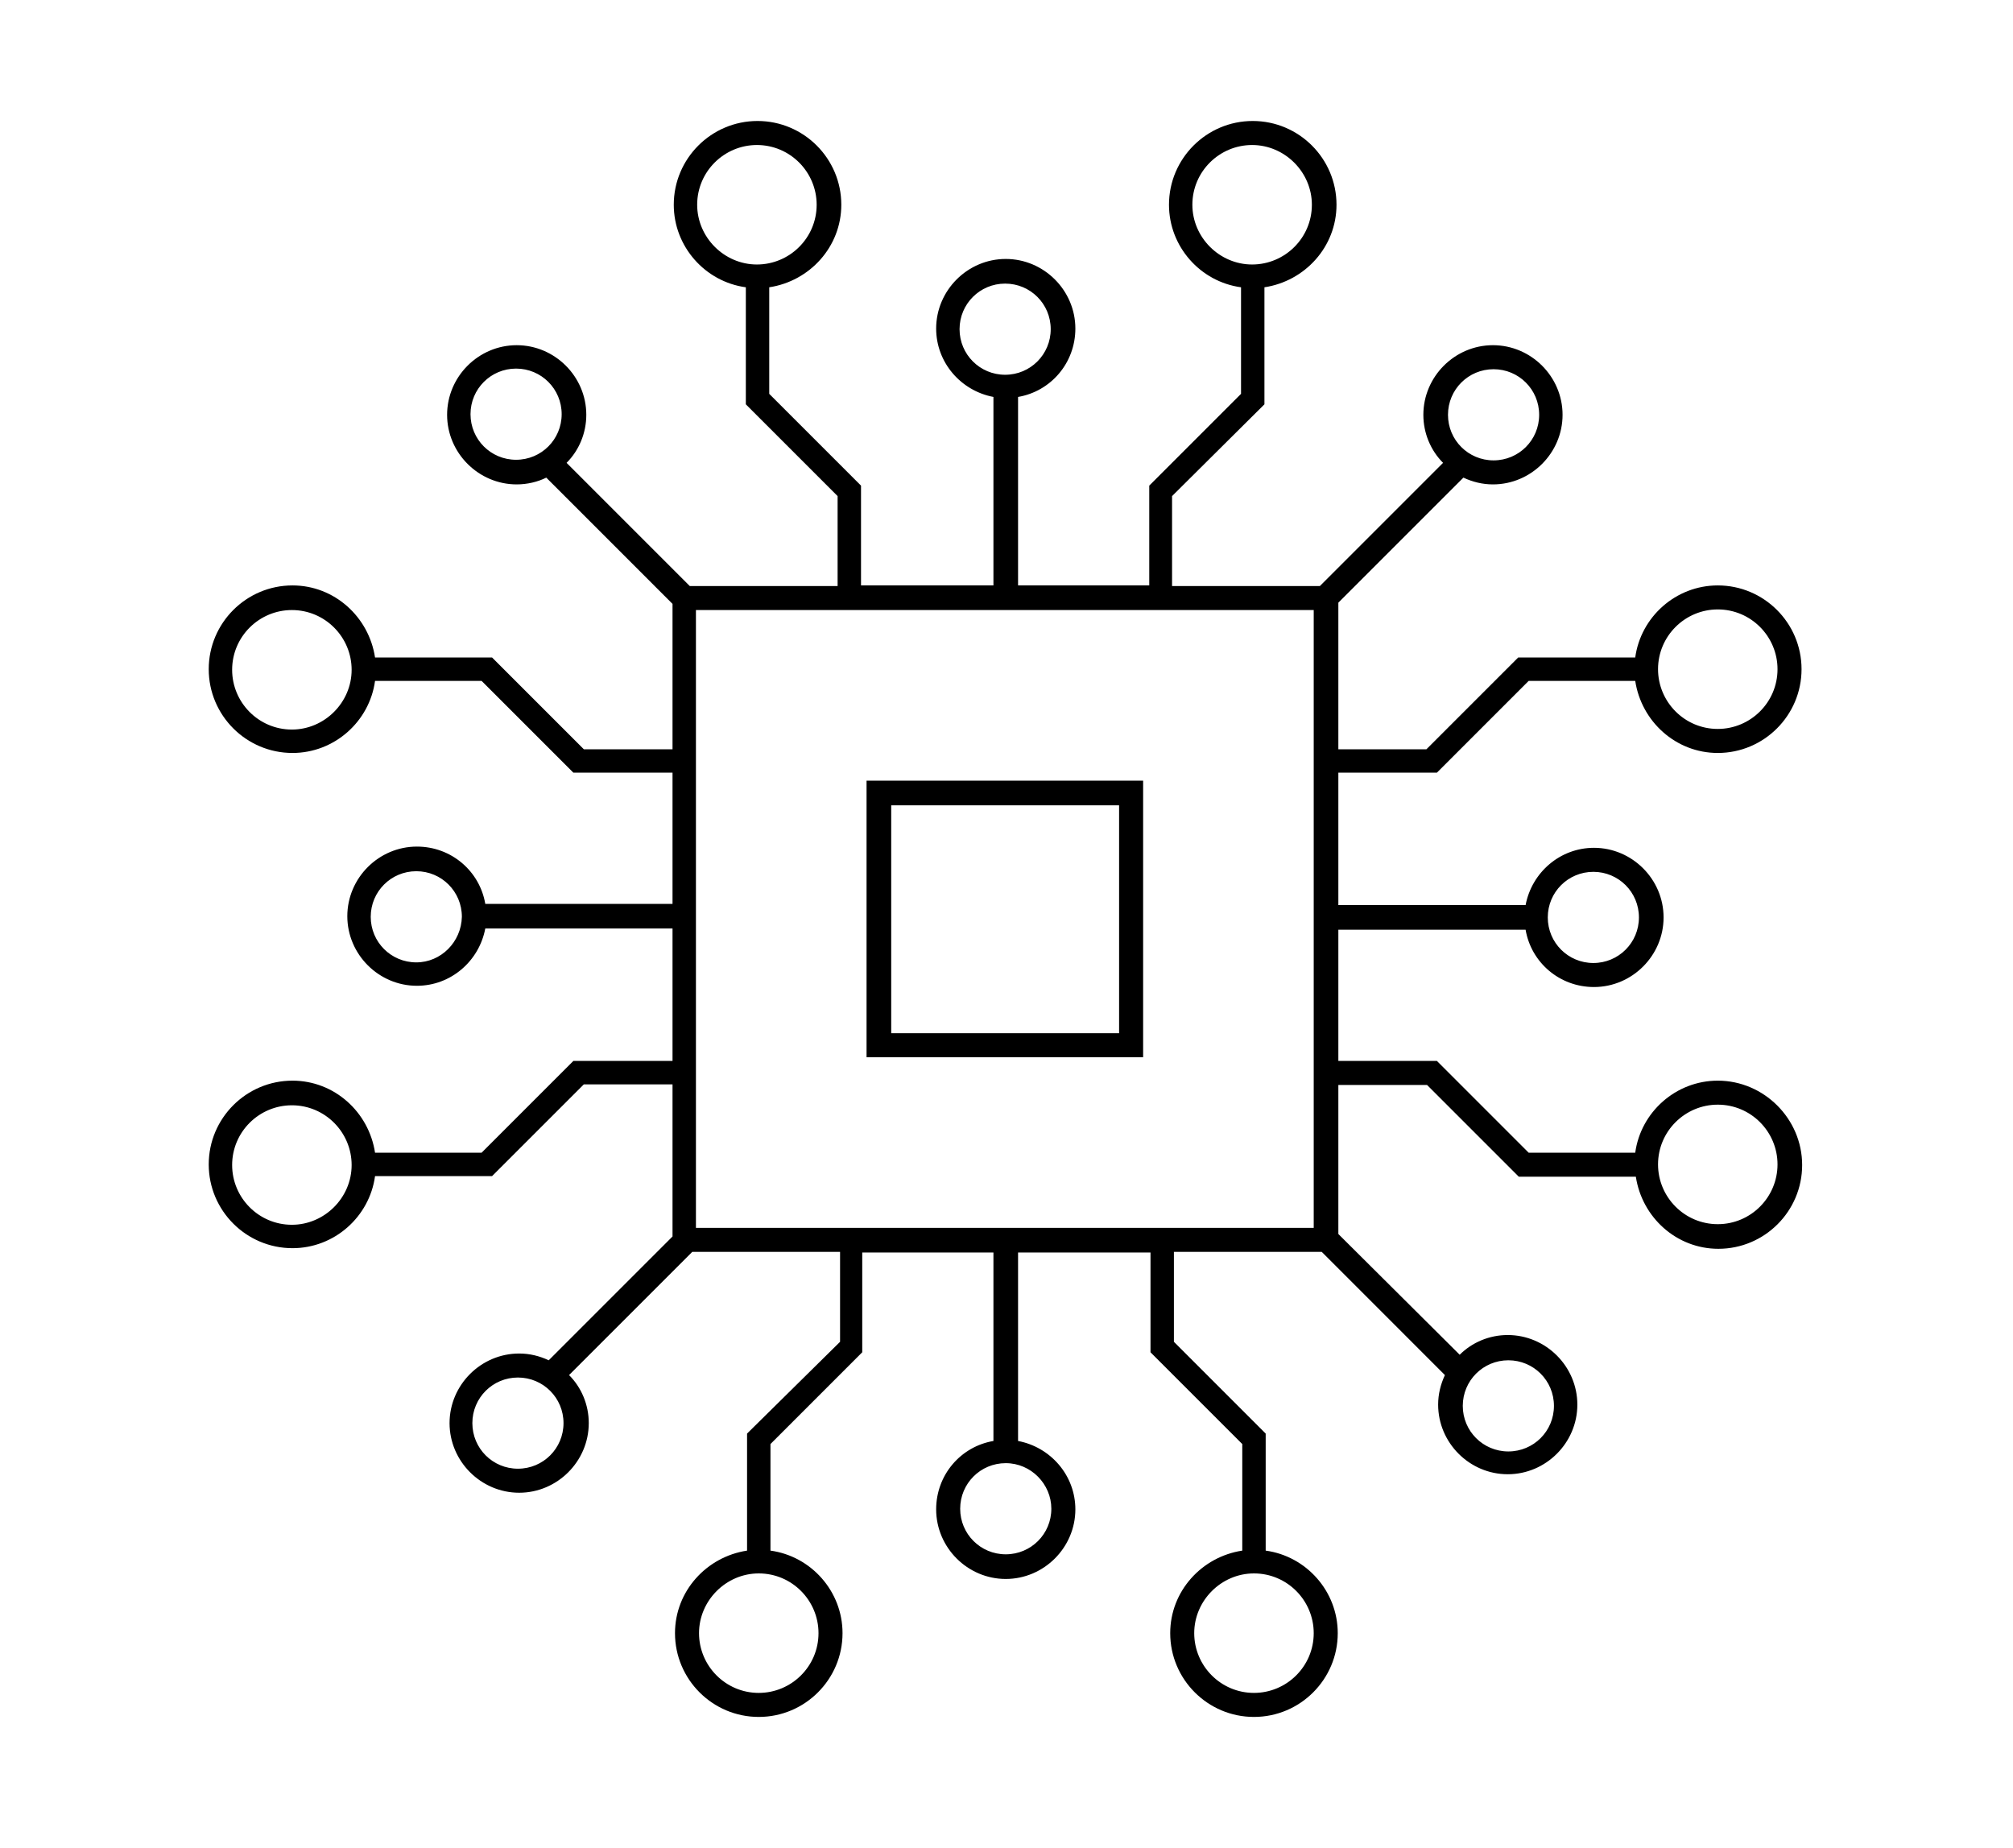 <svg width="110" height="101" viewBox="0 0 110 101" fill="none" xmlns="http://www.w3.org/2000/svg">
<path d="M62.466 42.658H47.353V57.77H62.466V42.658ZM61.153 56.458H48.7V44.005H61.153V56.458Z" fill="black"/>
<path d="M93.867 59.05C91.579 59.05 89.66 60.766 89.357 62.987H83.534L78.519 57.972H73.134V50.803H83.366C83.669 52.587 85.217 53.934 87.102 53.934C89.189 53.934 90.906 52.217 90.906 50.13C90.906 48.044 89.189 46.327 87.102 46.327C85.251 46.327 83.703 47.673 83.366 49.457H73.134V42.221H78.519L83.534 37.206H89.357C89.694 39.427 91.579 41.144 93.867 41.144C96.392 41.144 98.445 39.091 98.445 36.566C98.445 34.042 96.392 31.989 93.867 31.989C91.579 31.989 89.66 33.705 89.357 35.927H82.962L77.947 40.942H73.134V32.931L79.967 26.099C80.472 26.334 81.01 26.469 81.582 26.469C83.669 26.469 85.386 24.752 85.386 22.666C85.386 20.579 83.669 18.862 81.582 18.862C79.496 18.862 77.779 20.579 77.779 22.666C77.779 23.675 78.183 24.618 78.856 25.291L72.125 32.023H64.047V27.108L69.095 22.093V15.698C71.317 15.362 73.033 13.477 73.033 11.188C73.033 8.664 70.98 6.611 68.456 6.611C65.932 6.611 63.879 8.664 63.879 11.188C63.879 13.477 65.595 15.396 67.816 15.698V21.521L62.801 26.536V31.989H55.632V21.69C57.416 21.387 58.763 19.838 58.763 17.954C58.763 15.867 57.046 14.15 54.959 14.15C52.872 14.15 51.156 15.867 51.156 17.954C51.156 19.805 52.502 21.353 54.286 21.69V31.989H47.05V26.536L42.035 21.521V15.698C44.256 15.362 45.973 13.477 45.973 11.188C45.973 8.664 43.919 6.611 41.395 6.611C38.871 6.611 36.818 8.664 36.818 11.188C36.818 13.477 38.534 15.396 40.756 15.698V22.093L45.771 27.108V32.023H37.693L30.961 25.291C31.634 24.618 32.038 23.675 32.038 22.666C32.038 20.579 30.322 18.862 28.235 18.862C26.148 18.862 24.432 20.579 24.432 22.666C24.432 24.752 26.148 26.469 28.235 26.469C28.807 26.469 29.379 26.334 29.851 26.099L36.75 32.998V40.942H31.904L26.889 35.927H20.494C20.157 33.705 18.272 31.989 15.984 31.989C13.459 31.989 11.406 34.042 11.406 36.566C11.406 39.091 13.459 41.144 15.984 41.144C18.272 41.144 20.191 39.427 20.494 37.206H26.317L31.332 42.221H36.75V49.39H26.518C26.216 47.606 24.667 46.26 22.782 46.26C20.696 46.26 18.979 47.976 18.979 50.063C18.979 52.15 20.696 53.866 22.782 53.866C24.634 53.866 26.182 52.52 26.518 50.736H36.75V57.972H31.332L26.317 62.987H20.494C20.157 60.766 18.272 59.05 15.984 59.05C13.459 59.05 11.406 61.103 11.406 63.627C11.406 66.151 13.459 68.204 15.984 68.204C18.272 68.204 20.191 66.488 20.494 64.266H26.889L31.904 59.252H36.75V67.565L29.985 74.33C29.48 74.094 28.942 73.96 28.37 73.96C26.283 73.96 24.566 75.676 24.566 77.763C24.566 79.85 26.283 81.567 28.37 81.567C30.456 81.567 32.173 79.85 32.173 77.763C32.173 76.753 31.769 75.811 31.096 75.138L37.828 68.406H45.905V73.32L40.823 78.335V84.73C38.602 85.067 36.885 86.952 36.885 89.24C36.885 91.765 38.938 93.818 41.462 93.818C43.987 93.818 46.04 91.765 46.04 89.24C46.04 86.952 44.323 85.033 42.102 84.73V78.907L47.117 73.892V68.44H54.286V78.739C52.502 79.042 51.156 80.59 51.156 82.475C51.156 84.562 52.872 86.279 54.959 86.279C57.046 86.279 58.763 84.562 58.763 82.475C58.763 80.624 57.416 79.076 55.632 78.739V68.44H62.869V73.892L67.884 78.907V84.73C65.662 85.067 63.946 86.952 63.946 89.24C63.946 91.765 65.999 93.818 68.523 93.818C71.048 93.818 73.101 91.765 73.101 89.24C73.101 86.952 71.384 85.033 69.163 84.73V78.335L64.148 73.32V68.406H72.226L78.957 75.138C78.722 75.643 78.587 76.181 78.587 76.753C78.587 78.84 80.303 80.557 82.39 80.557C84.477 80.557 86.194 78.84 86.194 76.753C86.194 74.667 84.477 72.95 82.39 72.95C81.38 72.95 80.438 73.354 79.765 74.027L73.134 67.43V59.285H77.981L82.996 64.3H89.391C89.728 66.522 91.612 68.238 93.901 68.238C96.425 68.238 98.478 66.185 98.478 63.661C98.478 61.136 96.392 59.05 93.867 59.05ZM87.069 47.64C88.448 47.64 89.559 48.75 89.559 50.13C89.559 51.51 88.448 52.621 87.069 52.621C85.689 52.621 84.578 51.51 84.578 50.13C84.578 48.75 85.689 47.64 87.069 47.64ZM93.867 33.301C95.685 33.301 97.132 34.782 97.132 36.566C97.132 38.384 95.651 39.831 93.867 39.831C92.05 39.831 90.603 38.35 90.603 36.566C90.603 34.749 92.084 33.301 93.867 33.301ZM65.157 11.188C65.157 9.371 66.638 7.924 68.422 7.924C70.206 7.924 71.687 9.405 71.687 11.188C71.687 13.006 70.206 14.453 68.422 14.453C66.638 14.453 65.157 12.972 65.157 11.188ZM52.435 17.987C52.435 16.607 53.546 15.497 54.926 15.497C56.306 15.497 57.416 16.607 57.416 17.987C57.416 19.367 56.306 20.478 54.926 20.478C53.546 20.478 52.435 19.367 52.435 17.987ZM38.097 11.188C38.097 9.371 39.578 7.924 41.361 7.924C43.179 7.924 44.626 9.405 44.626 11.188C44.626 13.006 43.145 14.453 41.361 14.453C39.578 14.453 38.097 12.972 38.097 11.188ZM15.95 39.865C14.133 39.865 12.685 38.384 12.685 36.6C12.685 34.782 14.166 33.335 15.95 33.335C17.767 33.335 19.215 34.816 19.215 36.6C19.215 38.384 17.734 39.865 15.95 39.865ZM22.749 52.587C21.369 52.587 20.258 51.477 20.258 50.097C20.258 48.717 21.369 47.606 22.749 47.606C24.129 47.606 25.239 48.717 25.239 50.097C25.206 51.477 24.095 52.587 22.749 52.587ZM15.95 66.925C14.133 66.925 12.685 65.445 12.685 63.661C12.685 61.843 14.166 60.396 15.95 60.396C17.767 60.396 19.215 61.877 19.215 63.661C19.215 65.445 17.734 66.925 15.95 66.925ZM44.727 89.24C44.727 91.058 43.246 92.505 41.462 92.505C39.645 92.505 38.198 91.024 38.198 89.24C38.198 87.457 39.679 85.976 41.462 85.976C43.28 85.976 44.727 87.457 44.727 89.24ZM57.45 82.442C57.45 83.822 56.339 84.932 54.959 84.932C53.579 84.932 52.469 83.822 52.469 82.442C52.469 81.062 53.579 79.951 54.959 79.951C56.339 79.951 57.45 81.095 57.45 82.442ZM71.788 89.24C71.788 91.058 70.307 92.505 68.523 92.505C66.706 92.505 65.258 91.024 65.258 89.24C65.258 87.457 66.739 85.976 68.523 85.976C70.341 85.976 71.788 87.457 71.788 89.24ZM81.616 20.175C82.996 20.175 84.107 21.286 84.107 22.666C84.107 24.046 82.996 25.156 81.616 25.156C80.236 25.156 79.125 24.046 79.125 22.666C79.125 21.286 80.236 20.175 81.616 20.175ZM25.711 22.632C25.711 21.252 26.821 20.141 28.201 20.141C29.581 20.141 30.692 21.252 30.692 22.632C30.692 24.012 29.581 25.123 28.201 25.123C26.821 25.123 25.711 24.012 25.711 22.632ZM28.302 80.254C26.922 80.254 25.812 79.143 25.812 77.763C25.812 76.383 26.922 75.272 28.302 75.272C29.682 75.272 30.793 76.383 30.793 77.763C30.793 79.143 29.682 80.254 28.302 80.254ZM71.788 67.094H38.029V33.335H71.788V67.094ZM82.424 74.33C83.804 74.33 84.915 75.441 84.915 76.821C84.915 78.201 83.804 79.311 82.424 79.311C81.044 79.311 79.933 78.201 79.933 76.821C79.933 75.441 81.044 74.33 82.424 74.33ZM93.867 66.892C92.05 66.892 90.603 65.411 90.603 63.627C90.603 61.809 92.084 60.362 93.867 60.362C95.685 60.362 97.132 61.843 97.132 63.627C97.132 65.411 95.685 66.892 93.867 66.892Z" fill="black"/>
</svg>
